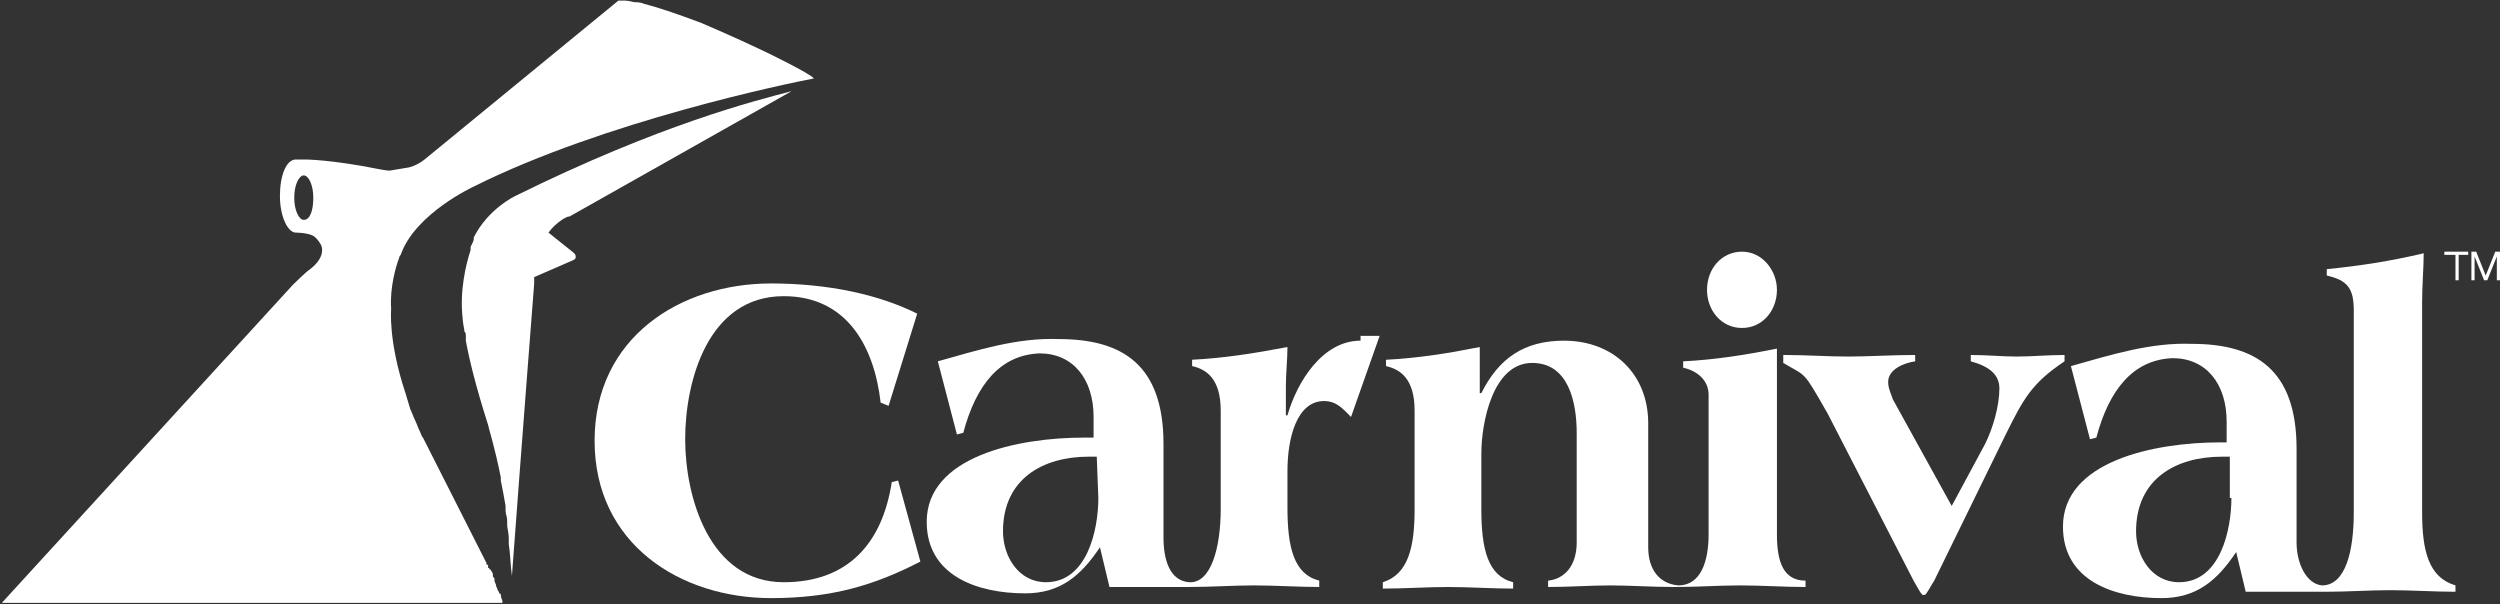 <?xml version="1.0" encoding="UTF-8"?> <svg xmlns="http://www.w3.org/2000/svg" width="273" height="66" viewBox="0 0 273 66" fill="none"><rect x="0" y="0" width="273" height="66" fill="#333333" stroke="none"/><path d="M148.573 37.2C144.408 37.2 141.631 41.712 140.59 45.356H140.417V42.233C140.417 40.671 140.59 39.283 140.59 37.895C136.946 38.589 133.649 39.109 130.178 39.283V39.977C131.74 40.324 133.302 41.365 133.302 44.836V55.595C133.302 59.76 132.26 63.751 129.831 63.578C127.748 63.404 127.054 61.148 127.054 58.719V48.48C127.054 39.803 122.542 37.027 115.601 37.027C111.089 36.853 106.75 38.242 102.412 39.456L104.494 47.439L105.189 47.265C106.577 42.059 109.18 38.762 113.518 38.589C117.163 38.589 119.419 41.365 119.419 45.53V47.786H118.377C111.089 47.786 101.197 49.868 101.197 56.983C101.197 62.884 106.75 64.793 111.957 64.793C115.774 64.793 118.03 62.884 120.113 59.76L121.154 64.099H129.831C132.26 64.099 134.69 63.925 136.946 63.925C139.202 63.925 141.805 64.099 144.061 64.099V63.404C141.284 62.71 140.59 59.76 140.59 55.422V51.43C140.59 47.786 141.631 43.795 144.581 43.795C145.97 43.795 146.664 44.662 147.532 45.53L150.655 36.68H148.573V37.2ZM119.939 54.38C119.939 57.851 118.724 63.578 114.213 63.578C111.262 63.578 109.527 60.801 109.527 58.025C109.527 52.298 113.865 49.868 118.898 49.868H119.766L119.939 54.38Z" fill="white"></path><path d="M190.224 35.813C192.48 35.813 194.042 33.904 194.042 31.648C194.042 29.566 192.48 27.483 190.224 27.483C187.968 27.483 186.406 29.392 186.406 31.648C186.406 33.904 187.968 35.813 190.224 35.813Z" fill="white"></path><path d="M194.041 58.374V38.07C190.57 38.764 187.273 39.285 183.802 39.458V40.152C185.364 40.499 186.579 41.541 186.579 43.102V58.374C186.579 61.324 185.711 63.927 183.282 63.927C181.199 63.753 179.985 62.191 179.985 59.762V46.226C179.985 40.846 176.167 37.202 170.787 37.202C166.449 37.202 163.672 39.111 161.763 42.929H161.59V37.896C158.119 38.59 154.822 39.111 151.351 39.285V39.979C152.913 40.326 154.475 41.367 154.475 44.838V55.597C154.475 59.762 153.78 62.712 151.004 63.58V64.274C153.433 64.274 155.863 64.1 158.119 64.1C160.375 64.1 162.978 64.274 165.234 64.274V63.58C162.457 62.886 161.763 59.935 161.763 55.597V49.523C161.763 46.226 162.978 39.632 167.316 39.632C171.308 39.632 172.175 43.97 172.175 47.267V59.241C172.175 61.844 170.787 63.233 169.052 63.406V64.1C171.308 64.1 173.737 63.927 175.82 63.927C177.902 63.927 180.505 64.1 182.761 64.1H182.935C185.364 64.1 187.62 63.927 190.05 63.927C192.306 63.927 194.909 64.1 197.165 64.1V63.406C194.735 63.406 194.041 61.324 194.041 58.374Z" fill="white"></path><path d="M219.028 47.44C220.936 43.622 221.804 41.886 225.448 39.457V38.763C223.713 38.763 221.804 38.936 220.242 38.936C218.681 38.936 216.945 38.763 215.21 38.763V39.457C217.119 39.977 218.333 40.845 218.333 42.407C218.333 44.316 217.639 46.745 216.772 48.481L213.127 55.249L206.706 43.622C206.533 43.101 206.186 42.407 206.186 41.713C206.186 40.325 207.921 39.63 209.136 39.457V38.763C206.706 38.763 203.93 38.936 201.847 38.936C199.591 38.936 197.162 38.763 194.732 38.763V39.63C197.335 41.192 196.815 40.325 199.591 45.184L208.962 63.405C209.657 64.62 209.83 64.967 210.004 64.967H210.177C210.351 64.967 210.871 63.925 211.218 63.405L219.028 47.44Z" fill="white"></path><path d="M264.495 55.944V33.037C264.495 31.128 264.668 29.219 264.668 27.657C261.024 28.525 257.553 29.046 254.082 29.393V30.087C256.338 30.607 257.033 31.475 257.033 33.905V55.944C257.033 60.109 256.165 63.926 253.562 63.926C251.827 63.753 250.785 61.497 250.785 59.241V49.002C250.785 40.325 246.273 37.549 239.332 37.549C234.82 37.375 230.481 38.764 226.143 39.978L228.226 47.961L228.92 47.788C230.308 42.581 232.911 39.284 237.249 39.111C240.894 39.111 243.15 41.887 243.15 46.052V48.308H242.456C235.167 48.308 225.275 50.391 225.275 57.506C225.275 63.406 230.829 65.315 236.035 65.315C239.852 65.315 242.108 63.406 244.191 60.282L245.232 64.621H253.909C256.338 64.621 258.768 64.447 261.024 64.447C263.28 64.447 265.883 64.621 268.139 64.621V63.926C265.189 63.059 264.495 60.109 264.495 55.944ZM243.67 54.382C243.67 57.853 242.456 63.579 237.944 63.579C234.993 63.579 233.258 60.803 233.258 58.026C233.258 52.3 237.597 49.87 242.629 49.87H243.497V54.382H243.67Z" fill="white"></path><path d="M100.158 34.251C95.993 32.169 90.44 30.954 84.192 30.954C74.301 30.954 64.93 36.854 64.93 48.134C64.93 59.414 74.301 65.314 84.192 65.314C90.787 65.314 95.472 63.926 100.505 61.323L98.075 52.473L97.381 52.646C96.34 59.414 92.522 63.579 85.581 63.579C77.424 63.579 74.821 54.208 74.821 47.961C74.821 41.713 77.251 32.342 85.581 32.342C92.522 32.342 95.472 37.896 96.166 43.969L97.034 44.316L100.158 34.251Z" fill="white"></path><path d="M59.894 25.401L62.497 27.483C63.018 27.83 62.844 28.177 62.844 28.177C62.844 28.351 62.324 28.524 62.324 28.524L58.332 30.26V30.954C58.332 30.954 56.77 51.084 55.903 62.885C55.729 61.67 55.729 60.455 55.556 59.414V58.72C55.556 58.199 55.382 57.679 55.382 57.332V56.811C55.382 56.464 55.209 56.117 55.209 55.77V55.249C55.035 54.208 54.861 53.34 54.688 52.473V52.126C53.994 48.655 53.3 46.572 53.3 46.399C51.911 42.06 51.217 39.11 50.87 37.201V36.681C50.87 36.507 50.87 36.334 50.697 36.16V35.987C50.523 35.119 50.523 34.772 50.523 34.772C50.176 31.822 50.87 28.872 51.391 27.31V26.963C51.564 26.616 51.738 26.268 51.738 26.095V25.922C53.3 22.798 56.25 21.41 56.25 21.41C72.042 13.6 82.454 10.997 86.445 9.956L62.15 23.666C62.15 23.492 60.762 24.186 59.894 25.401Z" fill="white"></path><path d="M43.583 28.177C43.583 28.004 43.757 27.83 43.757 27.83C45.319 23.318 51.74 20.368 51.74 20.368C65.97 13.253 86.1 9.088 88.877 8.568C88.529 8.047 83.497 5.618 83.497 5.618C79.853 3.882 76.555 2.494 76.555 2.494C73.779 1.453 71.696 0.759 70.308 0.412C69.961 0.238 69.44 0.238 69.267 0.238C68.573 0.064 68.226 0.064 68.226 0.064H67.531L46.36 17.418C45.492 18.112 44.625 18.286 44.625 18.286L42.542 18.633C42.195 18.633 41.328 18.459 41.328 18.459C36.121 17.418 33.345 17.418 33.345 17.418H32.303C31.262 17.418 30.568 19.154 30.568 21.41C30.568 23.666 31.436 25.401 32.303 25.401C32.303 25.401 33.518 25.401 34.212 25.748C34.733 26.095 35.08 26.789 35.08 26.789C35.601 28.177 33.865 29.392 33.865 29.392C33.345 29.739 31.956 31.128 31.956 31.128L0.199 65.835H54.863V65.661C54.863 65.488 54.69 65.314 54.69 64.967C54.69 64.967 54.69 64.794 54.516 64.794C54.516 64.62 54.343 64.447 54.343 64.447C54.343 64.273 54.169 64.1 54.169 63.926C54.169 63.752 53.996 63.579 53.996 63.405V63.232C53.996 63.058 53.822 63.058 53.822 62.885V62.711C53.822 62.538 53.649 62.364 53.649 62.364C53.649 62.364 53.649 62.191 53.475 62.191C53.475 62.191 53.475 62.017 53.301 62.017V61.844C53.301 61.67 53.301 61.67 53.128 61.67V61.496L46.187 47.787C46.013 47.614 46.013 47.44 45.839 47.093C45.666 46.746 45.492 46.225 45.319 45.878C45.145 45.531 44.972 45.011 44.798 44.663C44.625 44.143 44.451 43.449 44.278 42.928C42.369 37.201 42.716 33.731 42.716 33.731C42.542 31.475 43.236 29.045 43.583 28.177ZM33.171 24.012C32.651 24.012 32.13 22.971 32.13 21.583C32.13 20.195 32.651 19.154 33.171 19.154C33.692 19.154 34.212 20.195 34.212 21.583C34.212 22.971 33.865 24.012 33.171 24.012Z" fill="white"></path><path d="M268.139 27.831H266.924V27.483H269.527V27.831H268.486V30.607H268.139V27.831Z" fill="white"></path><path d="M269.877 27.483H270.398L271.439 30.087L272.48 27.483H273.001V30.607H272.654V28.004L271.612 30.607H271.265L270.224 28.004V30.607H269.877V27.483Z" fill="white"></path></svg> 